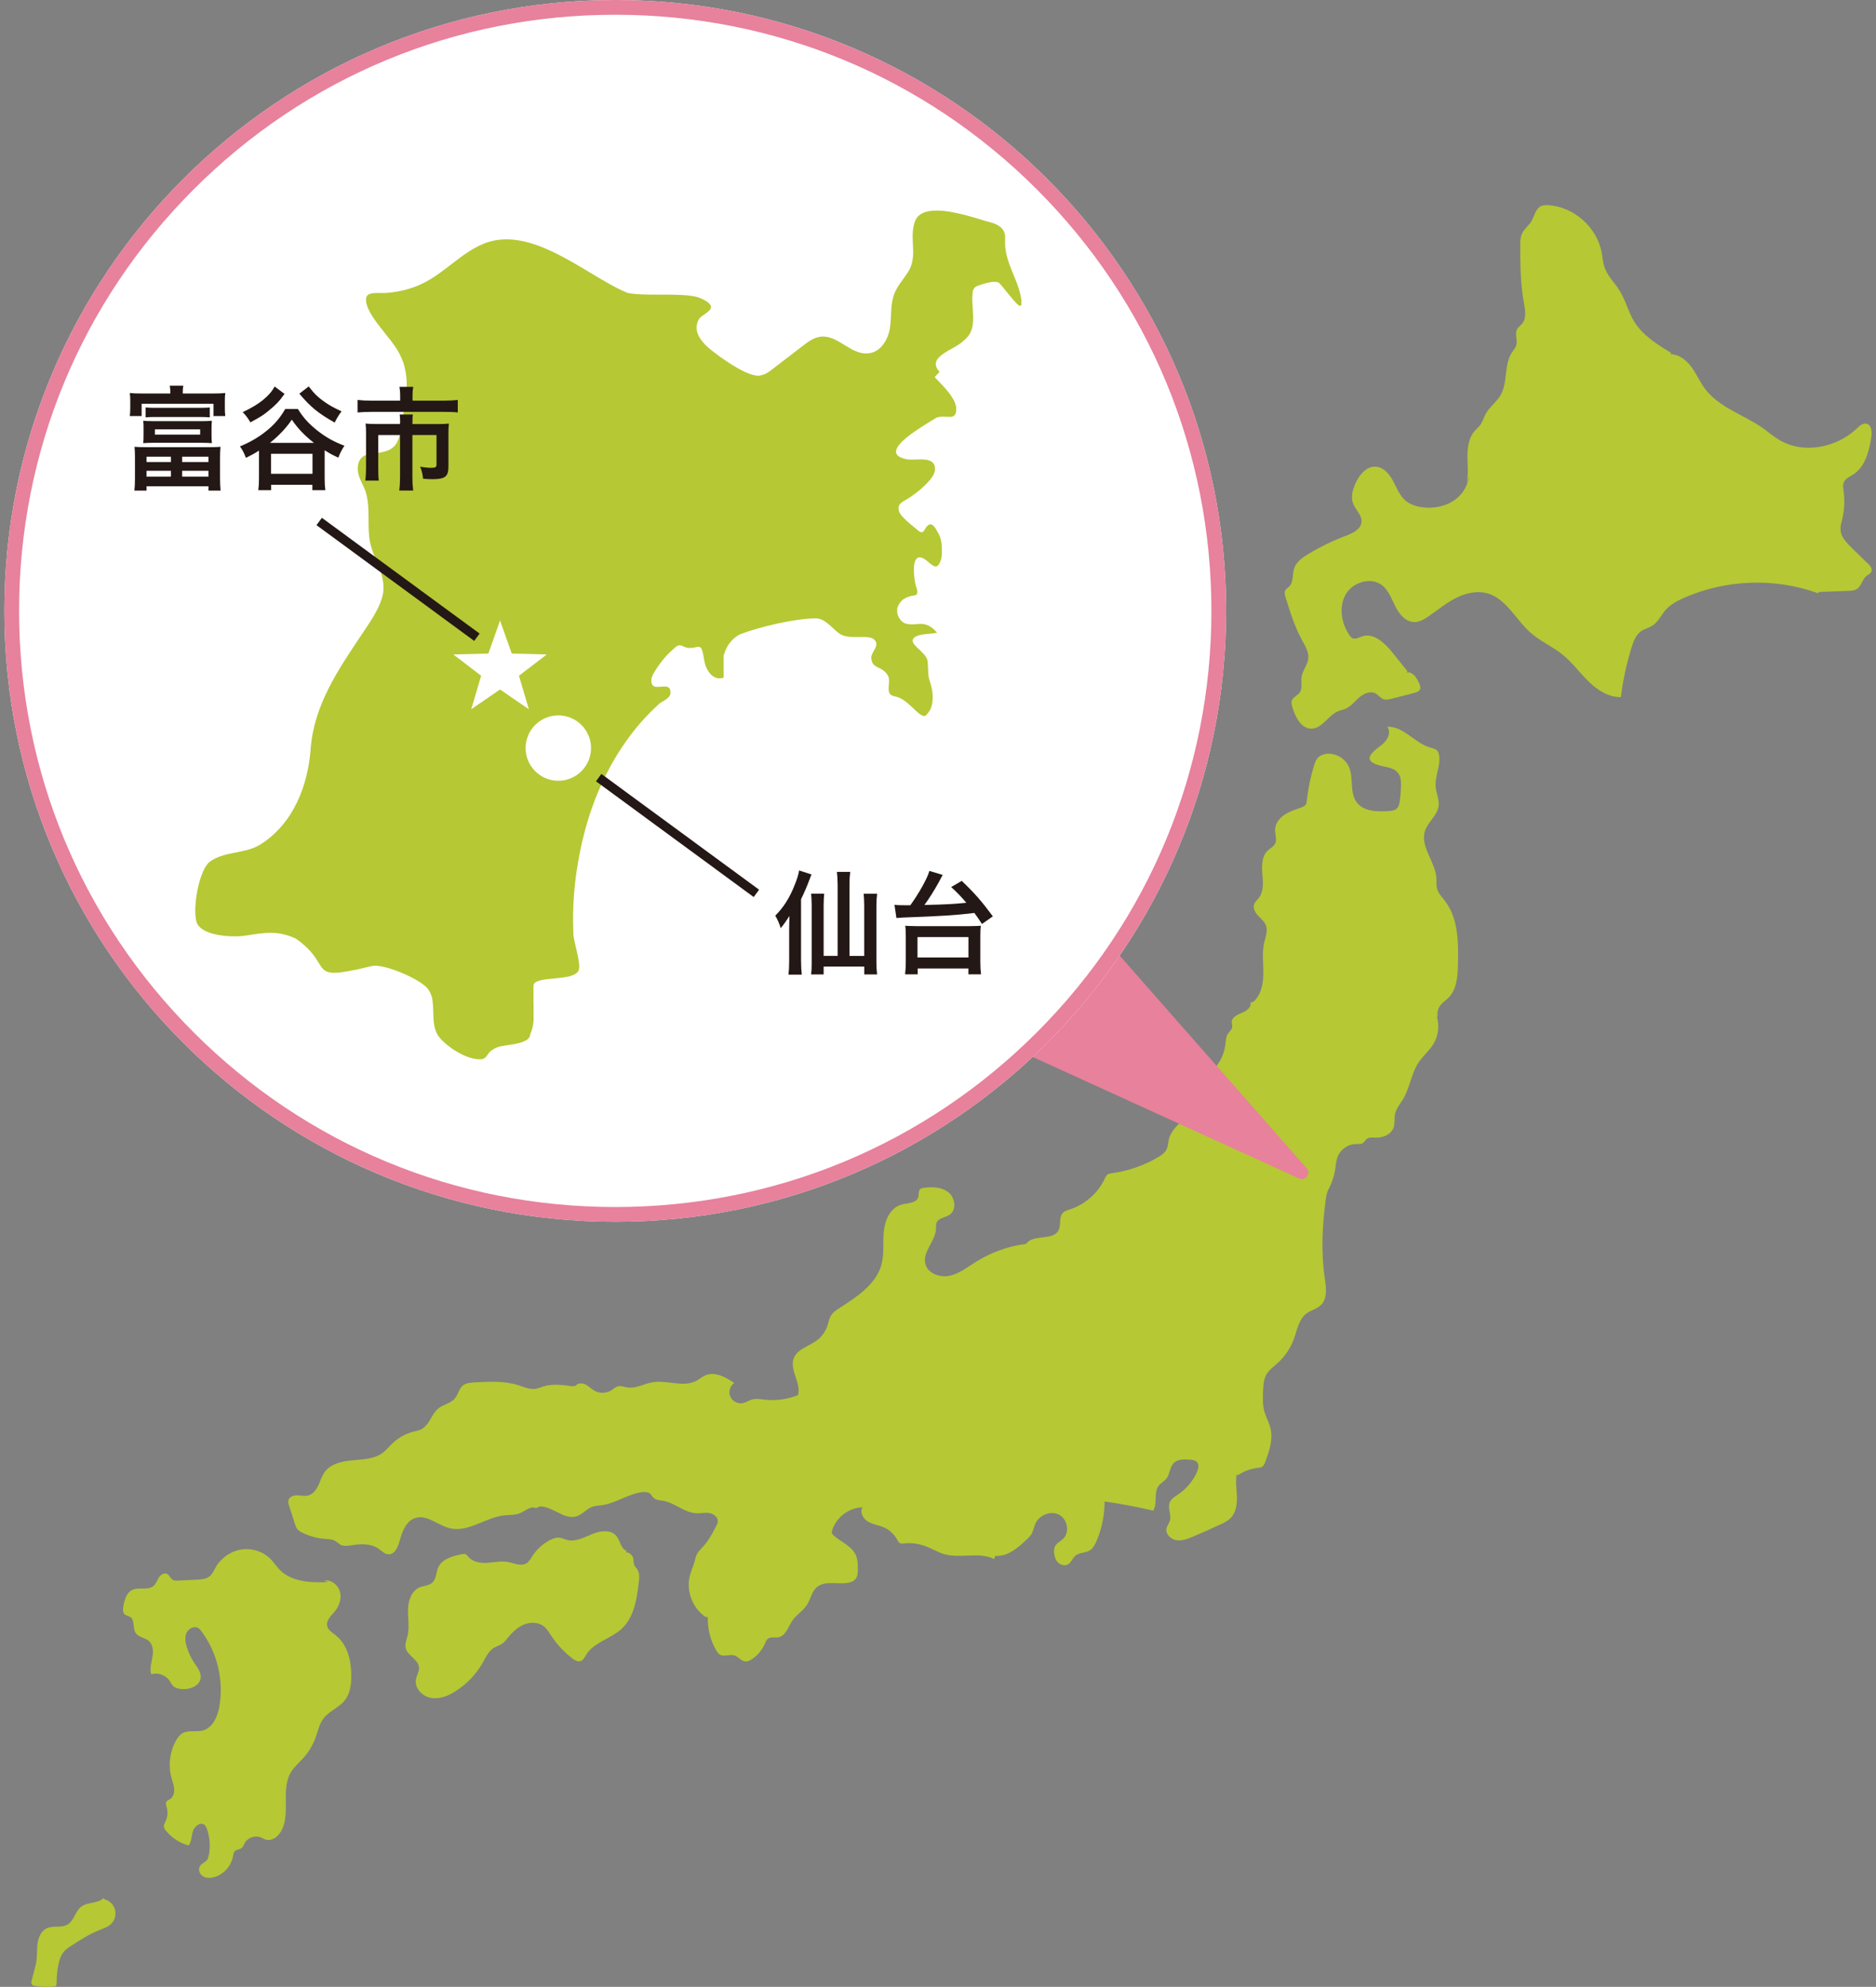 <?xml version="1.0" encoding="UTF-8"?>
<svg xmlns="http://www.w3.org/2000/svg" viewBox="0 0 406 430">
  <rect x="0" y="0" width="406" height="430" fill="#808080" stroke="none"/>
  <defs>
    <style>
      .cls-1 {
        fill: none;
      }

      .cls-1, .cls-2, .cls-3, .cls-4, .cls-5 {
        stroke-width: 0px;
      }

      .cls-2 {
        fill: #231815;
      }

      .cls-3 {
        fill: #b6c834;
      }

      .cls-4 {
        fill: #fff;
      }

      .cls-5 {
        fill: #e7819c;
      }
    </style>
  </defs>
  <g id="_レイヤー_2" data-name="レイヤー 2">
    <g>
      <g>
        <g>
          <path class="cls-3" d="m137.25,338.67c-.18-.43-.09-.92-.19-1.37-.16-.74-.86-1.33-1.62-1.36l.18-.3c-1.26-.42-1.37-2.17-2.21-3.2-1.2-1.48-3.54-1.16-5.29-.42-1.76.73-3.62,1.76-5.45,1.25-.49-.14-.95-.38-1.44-.46-.8-.13-1.62.18-2.33.56-1.48.8-2.75,1.97-3.67,3.39-.38.59-.73,1.24-1.34,1.6-1.16.68-2.59-.05-3.92-.3-1.47-.28-2.97.07-4.45.17-1.49.1-3.14-.13-4.12-1.25-.2-.23-.38-.51-.67-.62-.27-.1-.57-.05-.85.01-1.97.41-4.22,1.03-5.04,2.86-.49,1.1-.41,2.5-1.3,3.31-.73.65-1.83.63-2.74,1.01-1.75.74-2.44,2.87-2.5,4.76-.05,1.89.34,3.82-.09,5.67-.21.89-.61,1.79-.41,2.69.39,1.68,2.7,2.45,2.87,4.16.09.92-.5,1.76-.66,2.67-.32,1.87,1.39,3.65,3.26,3.97,1.87.32,3.77-.45,5.37-1.48,2.4-1.53,4.42-3.65,5.82-6.12.68-1.2,1.28-2.55,2.46-3.26.6-.36,1.32-.53,1.87-.95.37-.28.65-.64.94-1,.97-1.21,2.09-2.37,3.51-3,1.42-.63,3.19-.65,4.42.3.68.53,1.13,1.3,1.61,2.02,1.24,1.87,2.78,3.54,4.55,4.91.55.43,1.25.85,1.9.59.53-.21.8-.79,1.09-1.28,1.67-2.78,5.39-3.51,7.77-5.73,2.67-2.49,3.25-6.44,3.67-10.06.11-.95.2-1.98-.33-2.77-.22-.33-.54-.6-.69-.97"/>
          <path class="cls-3" d="m311,192.33c-.19-.73-.09-1.5-.13-2.25-.21-3.58-3.6-6.86-2.47-10.27.65-1.95,2.68-3.32,2.94-5.36.18-1.38-.5-2.72-.63-4.1-.22-2.32,1.11-4.6.73-6.9-.06-.33-.15-.67-.36-.93-.38-.47-1.03-.58-1.6-.75-3.31-.96-5.71-4.58-9.16-4.47v.16c.71,1.04.06,2.5-.87,3.37-.93.87-2.11,1.48-2.79,2.55-.16.24-.28.52-.25.81.04.39.37.69.71.9,1.73,1.05,4.32.63,5.5,2.28.55.77.6,1.78.58,2.72-.02,1.05-.1,2.11-.24,3.15-.09.68-.24,1.42-.79,1.85-.43.34-1.01.39-1.56.43-2.52.19-5.49.14-7-1.89-1.6-2.15-.6-5.32-1.72-7.75-.81-1.75-2.77-2.9-4.69-2.74-.69.06-1.4.28-1.89.76-.51.49-.75,1.18-.95,1.85-.75,2.43-1.26,4.94-1.54,7.47-.04.36-.08.73-.3,1.01-.2.24-.5.37-.8.48-1.25.47-2.55.85-3.67,1.58-1.12.72-2.06,1.89-2.1,3.22-.04,1.06.48,2.22-.03,3.15-.33.6-1.01.91-1.52,1.38-1.34,1.22-1.36,3.3-1.2,5.11.16,1.81.32,3.82-.81,5.24-.33.42-.77.77-.96,1.27-.33.87.2,1.82.83,2.5.63.68,1.4,1.28,1.72,2.15.43,1.18-.11,2.46-.39,3.69-.5,2.19-.16,4.47-.18,6.71-.02,2.25-.5,4.69-2.21,6.15l-.58.08c.3,1.02-.84,1.85-1.83,2.25-.99.39-2.2.95-2.22,2.02,0,.37.15.75.1,1.12-.09.55-.61.91-.92,1.38-.47.69-.47,1.58-.57,2.41-.26,2.09-1.25,4.09-2.78,5.55-.89.85-1.95,1.53-2.64,2.55-1.13,1.67-1.04,3.89-1.93,5.7-1.22,2.46-4.16,3.9-4.84,6.55-.2.78-.18,1.62-.55,2.33-.38.75-1.12,1.24-1.85,1.67-3.04,1.78-6.43,2.96-9.91,3.43-.34.05-.68.09-.96.28-.33.22-.49.61-.66.96-1.46,3.1-4.25,5.55-7.51,6.6-.54.18-1.12.33-1.52.74-.93.95-.34,2.61-.95,3.78-1.18,2.33-5.36.79-6.96,2.86l-.09.09c-3.84.49-7.56,1.83-10.83,3.89-1.82,1.14-3.57,2.54-5.68,3-2.1.45-4.71-.46-5.25-2.54-.68-2.63,2.19-4.94,2.3-7.65.02-.44-.04-.9.13-1.31.42-1.03,1.86-1.07,2.79-1.68,1.56-1.03,1.26-3.64-.18-4.83-1.44-1.19-3.5-1.28-5.35-1.02-.3.04-.62.1-.83.31-.43.41-.24,1.12-.4,1.7-.39,1.36-2.31,1.26-3.67,1.64-2.34.65-3.53,3.28-3.78,5.7-.25,2.41.12,4.89-.51,7.23-1.16,4.34-5.35,7.03-9.13,9.46-.64.41-1.3.85-1.72,1.48-.48.72-.61,1.62-.89,2.43-.43,1.22-1.23,2.32-2.27,3.09-1.72,1.27-4.2,1.85-4.97,3.84-.99,2.55,1.68,5.4.9,7.99-2.29.92-4.82,1.26-7.27.97-.85-.1-1.71-.26-2.53-.06-.77.19-1.45.7-2.24.83-1.07.18-2.22-.47-2.62-1.48-.41-1.01-.02-2.27.87-2.88-1.87-1.31-4.23-2.57-6.31-1.63-.65.29-1.2.78-1.82,1.12-2.86,1.56-6.43-.21-9.63.36-1.83.32-3.59,1.42-5.43,1.1-.66-.11-1.34-.41-1.99-.24-.51.14-.9.53-1.34.82-1.09.72-2.58.78-3.73.14-.68-.38-1.22-.98-1.91-1.34-.69-.35-1.67-.38-2.13.25l-.65.13c-2.15-.3-4.4-.6-6.47.06-.53.17-1.06.41-1.62.49-1.21.18-2.4-.37-3.57-.75-3.09-1.01-6.43-.83-9.68-.64-.85.05-1.77.12-2.43.65-.88.71-1.04,1.99-1.78,2.85-.9,1.05-2.46,1.26-3.54,2.12-.91.73-1.4,1.84-2.01,2.82-.62.99-1.54,1.94-2.7,1.98h.39c-2.12.33-4.14,1.32-5.68,2.82-.68.65-1.27,1.4-2.02,1.97-1.81,1.36-4.23,1.44-6.48,1.64s-4.73.69-6.07,2.5c-.65.87-.95,1.95-1.41,2.93-.46.99-1.19,1.95-2.25,2.2-.76.18-1.56-.04-2.34-.05-.79-.01-1.7.32-1.88,1.08-.1.39.02.8.15,1.18.41,1.31.83,2.62,1.25,3.92.14.42.28.86.57,1.2.24.27.56.46.89.63,1.5.78,3.16,1.26,4.85,1.4.89.08,1.84.08,2.59.57.34.22.61.51.96.71.67.36,1.49.25,2.25.14,2.02-.3,4.26-.47,5.94.69.71.49,1.35,1.23,2.21,1.26,1.31.04,2.01-1.49,2.35-2.74.57-2.07,1.39-4.46,3.43-5.12,2.53-.83,4.9,1.58,7.49,2.21,3.95.96,7.67-2.31,11.71-2.78,1.2-.14,2.47-.03,3.57-.52,1.11-.5,2.24-1.59,3.33-1.06l.89-.37c2.8-.02,5.25,2.99,7.92,2.15,1.26-.4,2.15-1.6,3.39-2.05.67-.25,1.4-.26,2.11-.36,3-.43,5.6-2.39,8.6-2.81.65-.09,1.37-.08,1.86.35.28.25.44.61.71.86.54.52,1.37.53,2.11.66,2.5.44,4.54,2.54,7.07,2.68.95.06,1.9-.18,2.84-.04.94.14,1.92.83,1.89,1.78-.02.39-.2.77-.39,1.12-.78,1.48-1.57,2.98-2.68,4.22-.55.61-1.18,1.18-1.52,1.92-.2.44-.3.92-.42,1.38-.29,1.06-.77,2.05-1.04,3.11-.85,3.27.54,7,3.32,8.91l.56.08c-.08,2.51.57,5.04,1.83,7.21.2.34.43.69.77.9.91.55,2.13-.14,3.14.17.9.28,1.5,1.29,2.44,1.33.43.02.85-.18,1.22-.41,1.3-.81,2.34-2.02,2.94-3.43.16-.38.31-.8.63-1.06.62-.49,1.53-.19,2.31-.34,1.62-.31,2.12-2.31,3.06-3.67.87-1.25,2.3-2.05,3.12-3.34.79-1.22,1-2.81,2.07-3.78,1.79-1.62,4.64-.54,6.99-1.04.52-.11,1.04-.32,1.39-.71.54-.61.57-1.51.56-2.33-.01-.95-.02-1.94-.39-2.82-.84-2.03-3.2-2.9-4.85-4.36-.15-.14-.3-.28-.36-.48-.07-.22-.01-.45.06-.67.88-2.78,3.64-4.86,6.56-4.93-.67,1.03.1,2.47,1.17,3.09,1.06.63,2.34.77,3.47,1.26,1.18.52,2.19,1.45,2.81,2.59.18.32.34.68.68.83.24.1.52.07.78.04,1.58-.16,3.2.04,4.69.59,1.41.52,2.7,1.35,4.14,1.75,3.49.98,7.49-.58,10.73,1.04l.28-.69c2.68.21,4.97-1.8,6.91-3.67.3-.3.61-.59.84-.95.46-.71.57-1.6.92-2.38.84-1.87,3.34-2.84,5.14-1.88s2.32,3.78.85,5.2c-.58.56-1.4.91-1.76,1.64-.2.41-.23.89-.2,1.34.06.79.3,1.59.86,2.15.56.55,1.48.79,2.16.39.72-.41.97-1.34,1.6-1.87.84-.71,2.12-.56,3.06-1.12.75-.44,1.17-1.26,1.51-2.06,1.15-2.69,1.75-5.62,1.74-8.55,3.54.5,7.06,1.16,10.53,1.98.97-1.58.05-3.87,1.16-5.36.48-.65,1.27-1.01,1.75-1.66.7-.94.65-2.31,1.43-3.18.88-.99,2.4-.93,3.71-.81.51.05,1.06.12,1.41.49.53.56.31,1.46,0,2.17-.87,1.93-2.28,3.62-4.03,4.81-.72.49-1.55.95-1.87,1.76-.49,1.23.41,2.65.05,3.92-.17.61-.62,1.12-.74,1.74-.23,1.21.93,2.33,2.15,2.52s2.44-.29,3.57-.77c2.02-.85,4.02-1.74,6-2.67.77-.36,1.56-.74,2.16-1.35,1.14-1.16,1.41-2.92,1.36-4.55-.05-1.63-.34-3.27-.06-4.88l.27.16c1.26-.87,2.73-1.41,4.24-1.58.35-.04.71-.06,1-.25.38-.24.55-.69.71-1.11.85-2.33,1.7-4.83,1.11-7.23-.3-1.22-.96-2.34-1.31-3.55-.43-1.51-.36-3.1-.29-4.67.06-1.14.12-2.34.67-3.34.58-1.06,1.62-1.78,2.51-2.59,1.56-1.42,2.77-3.22,3.49-5.2.7-1.95,1.05-4.23,2.7-5.48.97-.73,2.25-.98,3.13-1.82,1.48-1.43,1.14-3.83.84-5.87-.81-5.48-.55-11.08.16-16.58.11-.87.24-1.77.61-2.55.03-.05.05-.1.08-.14l.24-.4c-.06.08-.1.16-.15.24.64-1.27,1.09-2.64,1.31-4.04.15-.96.21-1.95.57-2.85.63-1.54,2.22-2.63,3.88-2.67.57-.01,1.2.07,1.64-.28.27-.22.42-.56.69-.79.49-.42,1.22-.33,1.87-.31,1.64.06,3.5-.67,4.02-2.23.3-.91.09-1.91.28-2.85.24-1.22,1.12-2.19,1.75-3.26,1.5-2.49,1.77-5.6,3.4-8,.94-1.39,2.28-2.47,3.15-3.9,1.07-1.74,1.36-3.94.77-5.9l.15-.06c-.14-.85.08-1.76.61-2.45.49-.64,1.19-1.07,1.75-1.64,1.81-1.81,1.99-4.64,2.04-7.2.11-4.77.1-9.95-2.8-13.74-.66-.86-1.46-1.66-1.73-2.71"/>
          <path class="cls-3" d="m404.16,121.91c-1.16-1.13-2.32-2.27-3.47-3.4-1.1-1.08-2.28-2.3-2.37-3.84-.05-.77.18-1.52.36-2.26.49-2.03.59-4.15.3-6.21-.08-.56-.18-1.15,0-1.69.32-.92,1.35-1.34,2.16-1.87,2.54-1.68,3.36-4.97,3.84-7.98.18-1.15.08-2.73-1.07-2.97-.78-.16-1.48.48-2.05,1.04-4.41,4.19-11.59,5.61-16.8,2.48-1.23-.73-2.32-1.68-3.49-2.51-4.16-2.94-9.49-4.46-12.56-8.53-1.11-1.48-1.84-3.21-2.93-4.71-1.09-1.49-2.7-2.8-4.55-2.8l.16-.27c-3.03-1.83-6.17-3.78-8.02-6.8-1.28-2.09-1.84-4.55-3.12-6.63-1.08-1.75-2.68-3.23-3.33-5.19-.34-1.01-.4-2.09-.59-3.13-1.01-5.44-5.99-9.87-11.5-10.23-.56-.04-1.15-.03-1.66.22-1.18.59-1.38,2.16-2.07,3.29-.57.93-1.51,1.6-1.98,2.57-.41.85-.42,1.84-.41,2.78.01,4.08.03,8.19.77,12.2.29,1.57.63,3.38-.39,4.61-.34.4-.81.7-1.06,1.16-.57,1.04.15,2.37-.19,3.5-.17.56-.58,1.01-.91,1.49-1.81,2.72-.85,6.57-2.53,9.38-.85,1.42-2.3,2.42-3.11,3.87-.47.84-.71,1.8-1.29,2.56-.33.43-.75.77-1.12,1.18-1.3,1.47-1.6,3.56-1.6,5.52,0,1.96.26,3.95-.18,5.87l.51-1.5c-.19,1.39-.78,2.73-1.68,3.8-1.98,2.37-5.34,3.29-8.4,2.88-1.36-.18-2.74-.63-3.76-1.54-1.24-1.11-1.82-2.75-2.61-4.21-.79-1.46-2.02-2.91-3.68-3.03-2.08-.16-3.67,1.82-4.49,3.74-.57,1.31-.97,2.82-.48,4.16.51,1.42,1.97,2.56,1.84,4.06-.14,1.62-1.95,2.44-3.47,3.02-2.79,1.06-5.48,2.37-8.04,3.91-1.3.78-2.64,1.73-3.09,3.18-.39,1.26-.08,2.81-.97,3.77-.32.35-.79.59-.97,1.04-.18.42-.04.9.09,1.33.99,3.18,1.98,6.39,3.57,9.31.69,1.26,1.51,2.58,1.36,4-.16,1.44-1.28,2.63-1.47,4.07-.14,1.11.27,2.38-.39,3.29-.48.66-1.43.96-1.7,1.73-.15.45-.02.95.11,1.4.64,2.15,1.9,4.71,4.15,4.68,2.35-.03,3.61-2.89,5.78-3.78.51-.21,1.05-.3,1.55-.51,1.19-.5,2.01-1.6,2.98-2.44.97-.85,2.38-1.5,3.53-.9.66.35,1.1,1.06,1.81,1.28.53.17,1.1.03,1.64-.11,1.63-.42,3.25-.83,4.88-1.25.57-.14,1.24-.38,1.37-.96.07-.32-.04-.64-.16-.94-.5-1.3-1.49-2.88-2.84-2.52l.24-.28c-1.06-1.33-2.13-2.66-3.19-3.98-1.69-2.11-4.12-4.45-6.67-3.57-.67.23-1.37.68-2.01.39-.32-.14-.54-.43-.73-.71-1.72-2.55-2.31-6.05-.8-8.73,1.51-2.68,5.45-3.92,7.88-2.03,1.45,1.12,2.07,2.97,2.9,4.61.82,1.64,2.17,3.3,4.01,3.36,1.19.04,2.29-.63,3.27-1.31,1.9-1.32,3.71-2.81,5.78-3.87,2.07-1.06,4.48-1.66,6.72-1.07,4.18,1.1,6.24,5.71,9.49,8.57,2.1,1.85,4.75,2.98,6.92,4.74,2.08,1.68,3.67,3.89,5.58,5.77,1.91,1.87,4.35,3.47,7.02,3.41.46-3.66,1.24-7.28,2.34-10.8.4-1.28.9-2.64,1.99-3.42.78-.56,1.77-.76,2.56-1.28,1.22-.81,1.83-2.25,2.8-3.35,1.06-1.22,2.54-1.99,4.01-2.64,9.05-4,19.64-4.36,28.94-1l.27-.26,6.34-.24c.61-.02,1.26-.06,1.79-.38,1.04-.64,1.2-2.15,2.17-2.9.33-.25.75-.42.96-.78.36-.65-.22-1.41-.75-1.93"/>
          <path class="cls-3" d="m72.74,353.97c-.76-.59-1.73-1.13-1.93-2.07-.27-1.23.9-2.24,1.69-3.21.95-1.18,1.48-2.79,1.06-4.25s-1.92-2.62-3.41-2.37l.87.32c-3.75.19-7.95-.01-10.55-2.71-.67-.7-1.2-1.53-1.87-2.23-1.63-1.68-4.12-2.47-6.43-2.09-2.31.38-4.4,1.88-5.54,3.92-.36.64-.65,1.34-1.2,1.82-.76.65-1.84.73-2.84.78-1.36.07-2.71.13-4.06.2-.39.02-.81.03-1.14-.16-.52-.31-.71-1.04-1.26-1.3-.65-.3-1.4.22-1.77.83-.38.61-.6,1.34-1.14,1.8-1.2,1.02-3.12.17-4.55.82-1.32.6-1.75,2.23-1.98,3.66-.09.56-.14,1.22.26,1.62.33.33.85.35,1.24.61,1.05.7.48,2.44,1.19,3.49.63.93,2.01.97,2.85,1.71.94.82.97,2.27.75,3.5-.22,1.23-.61,2.5-.26,3.7,1.46-.45,3.17.16,4.01,1.44.25.38.43.82.77,1.13.38.35.9.49,1.4.58,1.92.32,4.41-.53,4.54-2.47.08-1.16-.73-2.17-1.38-3.14-.72-1.08-1.28-2.27-1.65-3.51-.29-.98-.46-2.07-.04-3,.42-.93,1.63-1.56,2.51-1.05.31.18.54.47.76.77,3.39,4.57,4.81,10.56,3.84,16.17-.38,2.21-1.42,4.65-3.58,5.24-1.43.39-3.08-.16-4.38.58-.64.36-1.08.99-1.44,1.62-1.35,2.43-1.7,5.39-.97,8.06.22.81.54,1.6.59,2.44.05.84-.24,1.76-.95,2.19-.26.16-.58.25-.74.51-.22.35-.05.8.06,1.2.3,1.01.21,2.13-.25,3.07-.17.34-.38.68-.37,1.06.01.36.23.67.45.95,1.25,1.55,3,2.69,4.93,3.21.66-.89.59-2.11.95-3.17.35-1.05,1.67-2,2.5-1.27.25.22.39.55.5.87.66,1.88.79,3.95.36,5.9l-.1.18c.02.9-1.24,1.18-1.75,1.91-.5.73-.1,1.8.65,2.26.75.45,1.71.4,2.55.14,1.99-.63,3.56-2.41,3.93-4.45.08-.41.12-.86.42-1.15.39-.38,1.05-.34,1.47-.68.31-.25.43-.66.62-1.01.63-1.2,2.23-1.79,3.5-1.29.39.16.75.4,1.16.51,1.03.28,2.11-.36,2.78-1.18,2.9-3.58.23-9.34,2.53-13.32.72-1.24,1.85-2.18,2.81-3.25,1.12-1.26,2.01-2.74,2.58-4.34.52-1.42.82-2.96,1.73-4.17,1.22-1.6,3.33-2.32,4.59-3.9,1.19-1.49,1.44-3.51,1.42-5.42-.02-3.17-.81-6.63-3.31-8.58"/>
          <path class="cls-3" d="m22.41,411l.09-.36c-1.08,1.42-3.43.92-4.87,1.97-1.35.98-1.58,3.08-3.02,3.92-1.32.77-3.07.15-4.45.78-1.15.52-1.77,1.79-1.99,3.04-.22,1.24-.11,2.52-.25,3.76-.18,1.56-.74,3.06-1.08,4.59-.06.25-.1.52.03.74.16.26.49.34.8.38,1.3.19,2.63.22,3.95.12.17-.02.36-.04.48-.16.14-.14.15-.37.15-.57,0-1.28.12-2.55.35-3.8.21-1.09.53-2.21,1.25-3.05.47-.55,1.1-.96,1.72-1.35,1.93-1.24,3.88-2.49,6.02-3.33.81-.32,1.66-.59,2.31-1.16.9-.77,1.3-2.08.99-3.23-.31-1.15-1.32-2.08-2.48-2.29"/>
        </g>
        <polygon class="cls-5" points="281.72 253.76 217.62 180.84 192.85 213.22 281.72 253.76"/>
        <path class="cls-5" d="m281.72,255.17c-.2,0-.4-.04-.59-.13l-88.87-40.53c-.39-.18-.68-.53-.79-.94-.1-.42-.01-.86.25-1.2l24.77-32.38c.26-.34.65-.54,1.08-.55.42-.02.83.16,1.11.48l64.1,72.92c.44.5.47,1.24.07,1.78-.27.37-.7.57-1.14.57Zm-86.67-42.5l81.24,37.05-58.6-66.66-22.64,29.61Z"/>
      </g>
      <g>
        <g>
          <path class="cls-4" d="m133.15,264.42c73.02,0,132.21-59.19,132.21-132.21S206.16,0,133.15,0,.94,59.19.94,132.21s59.19,132.21,132.21,132.21"/>
          <path class="cls-5" d="m133.15,3.19c34.46,0,66.86,13.42,91.23,37.79s37.79,56.77,37.79,91.23-13.42,66.86-37.79,91.23c-24.37,24.37-56.77,37.79-91.23,37.79s-66.86-13.42-91.23-37.79c-24.37-24.37-37.79-56.77-37.79-91.23s13.42-66.86,37.79-91.23C66.28,16.61,98.68,3.19,133.15,3.19m0-3.19C60.13,0,.94,59.19.94,132.21s59.19,132.21,132.21,132.21,132.21-59.19,132.21-132.21S206.17,0,133.15,0h0Z"/>
        </g>
        <g>
          <path class="cls-2" d="m173.37,208.13c0,1.04.05,1.85.15,2.81h-2.88c.1-.96.15-1.62.15-2.84v-7.1c0-.81.02-1.44.07-2.76-1.02,1.55-1.32,1.95-1.91,2.64-.32-1.09-.62-1.75-1.17-2.71,1.76-1.75,3.08-3.8,4.17-6.56.55-1.32.87-2.41.99-3.22l2.68.86q-.25.63-.5,1.29c-.52,1.39-1.07,2.66-1.76,4.08v13.51Zm7.9-16.85c0-1.01-.05-1.67-.15-2.58h2.88c-.12.96-.15,1.55-.15,2.58v15.61h3.18v-10.9c0-.94-.05-1.72-.12-2.56h2.91c-.1.86-.15,1.7-.15,2.56v12.37c0,.96.05,1.7.15,2.53h-2.78v-1.7h-8.79v1.7h-2.71c.1-.84.12-1.34.12-2.46v-12.47c0-.99-.05-1.75-.12-2.54h2.83c-.07.66-.12,1.5-.12,2.51v10.95h3.03v-15.61Z"/>
          <path class="cls-2" d="m193.59,195.82c.52.08,1.32.1,2.63.1h.79c1.89-2.61,3.73-5.91,4.12-7.43l2.88.86q-.15.25-.89,1.67c-.87,1.57-2.01,3.42-3.06,4.84,5.17-.13,6.21-.2,9.07-.48-1.24-1.44-1.84-2.08-3.28-3.4l2.29-1.34c2.83,2.71,4.32,4.43,6.73,7.68l-2.36,1.65c-.72-1.12-.92-1.39-1.64-2.38-3.97.48-7.01.68-15.5.99-.52.03-.79.05-1.37.1l-.42-2.86Zm2.29,15.05c.1-.91.15-1.7.15-2.76v-5.52c0-.89-.02-1.57-.12-2.23q.5.05,2.48.08h11.38q1.99-.03,2.51-.08c-.1.66-.12,1.24-.12,2.23v5.52c0,1.12.05,1.95.15,2.76h-2.73v-1.27h-10.98v1.27h-2.71Zm2.68-3.65h11.03v-4.41h-11.03v4.41Z"/>
        </g>
        <g>
          <path class="cls-3" d="m203.34,80.48c-.06-.06-.11-.12-.16-.18-.11-.12-.19-.24-.27-.36-.22-.33-.34-.64-.38-.93-.01-.1-.01-.2,0-.3v-.02c0-.15.04-.3.09-.44,0,0,0-.01,0-.02.06-.15.13-.3.22-.43,0,0,0-.01,0-.02.03-.04.06-.08.09-.12t0,0c.07-.1.16-.19.24-.28,0,0,0,0,0,0,.25-.26.54-.5.87-.74h0c.06-.05.12-.09.18-.13.4-.27.82-.52,1.24-.76,0,0,.02,0,.03-.01.06-.04.12-.07.19-.11.03-.02.06-.04.09-.05.02-.01.04-.03.06-.04.01,0,.02-.02.04-.02,0,0,.02,0,.03-.01.03-.02.06-.04.09-.05,0,0,.02-.01.03-.02.02-.01.04-.02.06-.04,0,0,.01,0,.02-.01.02,0,.05-.02.07-.04,0,0,0,0,.01,0,.03-.02.06-.04.1-.06,0,0,0,0,.01,0,0,0,.02,0,.03-.01,0,0,.02-.01.02-.02.04-.02.08-.05.12-.07t0,0s0,0,0,0c0,0,.02,0,.03-.01.05-.03.1-.06.14-.09.08-.05.17-.1.25-.15l.03-.02c.08-.05.16-.1.24-.15.01,0,.03-.01.04-.02.08-.05.15-.1.23-.15.01,0,.03-.02.04-.03.07-.06.15-.11.23-.16,0,0,.02-.01.03-.02.08-.06.16-.11.24-.17,0,0,0,0,.01,0,.08-.06.16-.12.23-.18,0,0,.01-.01.02-.02.07-.06.15-.12.22-.18,0,0,.02-.02.03-.03.07-.06.14-.12.21-.18,0,0,.02-.02.03-.03.07-.07.15-.14.22-.21,0,0,.02-.02.03-.03.07-.07.14-.14.21-.21,0,0,.02-.02.03-.03.06-.07.13-.15.19-.22,0,0,.02-.02.03-.03.06-.07.12-.15.19-.23,0-.01.02-.03.03-.04.05-.07.1-.13.14-.2,0,0,0-.01,0-.02.05-.06.08-.13.12-.2,0-.01.01-.03.02-.04.04-.07.08-.14.12-.21,0-.01.01-.03.02-.05.04-.07.07-.15.1-.23,0,0,0,0,0-.01.03-.06.06-.13.08-.2,0-.02.01-.04.02-.06.03-.07.05-.15.07-.22.68-2.44-.15-5.23.16-7.89,0-.04.01-.08.02-.12,0-.01,0-.02,0-.04,0-.03.01-.06.02-.08,0-.01,0-.03.01-.05,0-.02.01-.05.02-.07,0-.01,0-.03.02-.05,0-.02.01-.04.02-.06,0,0,0,0,0,0,.02-.06.05-.11.08-.17,0,0,0-.02.01-.03.03-.06.06-.11.1-.16,0,0,0,0,0,0s0-.01.01-.02c.03-.04.06-.08.1-.12,0,0,0,0,0,0,.04-.04.08-.08.12-.12,0,0,0,0,.01-.01h.01c.05-.05.09-.09.14-.12,0,0,.01,0,.02,0,.05-.03.09-.06.14-.09,0,0,.01,0,.02,0,0,0,0,0,.01,0,.03-.01.06-.03.08-.04.01,0,.03,0,.04-.02.04-.02.08-.04.12-.05,1.09-.4,2.53-.85,3.6-.85.32,0,.61.04.85.13.53.2,3.9,4.99,4.61,5.03.02,0,.05,0,.06,0h.02s.03,0,.05,0c0,0,.01,0,.02,0,0,0,.02,0,.03-.01,0,0,.01,0,.02,0,0,0,.01,0,.02,0,0,0,0,0,.01,0h0l.03-.03s0,0,.01,0c0,0,0,0,0-.01,0,0,0,0,.01-.01,0,0,.02-.02.03-.03s.01-.02.02-.03c0,0,0-.02.01-.03,0,0,0-.02.01-.03,0,0,0,0,0,0,0,0,0,0,0,0,0,0,0-.01,0-.02,0,0,0-.01,0-.02,0,0,0-.02.01-.03,0,0,0-.01,0-.02,0-.01,0-.03.01-.04,0,0,0,0,0-.01h0s0-.03,0-.04c0-.02,0-.04,0-.06,0,0,0-.02,0-.03,0-.03,0-.06.01-.1v-.03s0-.06,0-.08v-.04h0v-.18s0-.03,0-.05v-.04s0-.04,0-.06h0s0-.02,0-.03c0-.01,0-.03,0-.04,0-.03,0-.05,0-.08,0-.01,0-.03,0-.05,0-.04-.01-.08-.02-.12-.06-.38-.14-.78-.22-1.11-.61-2.52-1.75-4.65-2.53-6.97-.3-.89-.54-1.81-.67-2.78,0-.08-.02-.16-.03-.24,0-.06-.01-.11-.02-.17,0-.08-.01-.17-.02-.25,0-.06,0-.11-.01-.16,0-.09,0-.19-.01-.28,0-.05,0-.09,0-.14,0-.14,0-.28,0-.43v-.53c0-.05,0-.11,0-.16v-.16s0-.03,0-.05c0-.04,0-.07,0-.11,0-.02,0-.04,0-.05,0-.05,0-.11-.01-.16h0c0-.06,0-.11-.02-.16-.04-.26-.1-.51-.2-.75-.48-1.12-1.76-1.72-3-2.04-2.15-.55-7.57-2.54-11.62-2.54-2.24,0-4.07.62-4.69,2.42-1.3,3.72.77,7.41-1.49,10.93-.97,1.51-2.23,2.88-2.9,4.53-.96,2.34-.62,4.93-.98,7.41-.35,2.47-1.86,5.22-4.49,5.59-.23.03-.45.05-.68.05-1.71,0-3.21-.92-4.69-1.83-1.49-.92-2.96-1.83-4.63-1.83-.57,0-1.16.11-1.78.36-.93.37-1.73.98-2.51,1.58-2.28,1.75-4.57,3.51-6.85,5.26-.71.55-1.47,1.11-2.79,1.29-2.47,0-6.55-2.81-8.74-4.39-.04-.03-.08-.06-.12-.1-.08-.06-.15-.11-.22-.16-.12-.08-.22-.16-.32-.24-.06-.05-.13-.09-.19-.14-.68-.51-1.42-1.11-2.05-1.77-.17-.18-.33-.35-.48-.53-.18-.23-.36-.46-.52-.7-.39-.59-.68-1.23-.77-1.89-.02-.14-.03-.28-.03-.43v-.03c0-.13,0-.27.02-.41,0,0,0-.01,0-.02,0-.07.02-.14.03-.22,0,0,0-.02,0-.03.03-.13.06-.27.11-.41,0-.01,0-.03,0-.04.03-.08.06-.16.09-.23h0c.07-.17.15-.33.25-.49.02-.03.05-.06.07-.1h0s0-.02.01-.03c.01-.02.03-.03.04-.05,0-.01.02-.02.03-.04.01-.02.03-.03.05-.05.01-.01.02-.02.03-.04.02-.02.04-.03.06-.05l.03-.03s.05-.04.07-.06c0,0,.01-.02.02-.02,0,0,0,0,0,0,.05-.05.11-.09.17-.14,0,0,.01,0,.02-.02.06-.04.12-.09.18-.13,0,0,.02-.01.03-.02.06-.04.12-.09.18-.13.01,0,.02-.01.03-.02.07-.05.13-.1.2-.14.06-.05.13-.09.19-.14,0,0,.02-.01.03-.02.06-.05.13-.09.19-.14h.02c.06-.06.12-.11.18-.16,0,0,0,0,0,0,.06-.05.12-.1.18-.15h0s.07-.07.11-.1c0,0,.02-.02.03-.03.02-.02.05-.05.07-.07,0,0,.02-.02.03-.03.02-.02.04-.04.06-.06,0,0,.02-.02.03-.04.02-.02.04-.04.06-.06,0,0,.01-.02.02-.03.03-.04.06-.08.08-.12,0,0,0-.02.01-.03.02-.03.04-.07.05-.1,0,0,0-.02.01-.03,0,0,0-.02,0-.03,0-.02.01-.04.02-.06,0,0,0-.02,0-.03,0-.02,0-.04.01-.06,0,0,0-.02,0-.03,0-.03,0-.06,0-.08,0-.03,0-.06,0-.1-.13-.93-2.31-1.88-3.03-2.06-1.84-.47-4.55-.5-7.28-.5h-.66c-.23,0-.45,0-.68,0-2.42,0-4.75-.03-6.39-.37-7.4-3.03-17.03-11.59-26.19-11.59-1.65,0-3.28.27-4.88.91-4.85,1.92-8.66,6.48-13.52,8.75-2.33,1.09-4.78,1.68-7.35,1.91-.34.03-.69.04-1.04.04-.2,0-.4,0-.6,0-.2,0-.4,0-.59,0-1.5,0-2.67.18-2.4,1.9,0,.02,0,.05,0,.07,0,.03.01.07.02.11,0,.02,0,.05.01.07,0,.04.02.09.03.13,0,.02,0,.04.02.06.01.07.03.13.05.2.93,3.18,5.02,7.01,6.75,10.02.06.1.12.2.17.3.02.03.04.06.05.1.04.07.07.14.11.21.02.04.04.07.06.11.03.06.06.13.09.19.02.04.04.07.06.12.03.06.06.13.09.19.02.04.03.07.05.11.03.08.07.15.1.23,0,.02.02.05.03.06.04.1.08.2.12.3,0,.02.02.05.03.08.03.07.06.14.09.22,0,.04.02.07.04.11.02.06.05.13.07.19.01.04.02.08.04.12.02.06.04.12.06.19,0,.03.02.07.03.11.02.07.04.14.06.21,0,.03.02.06.02.09.03.1.06.19.08.29,0,.01,0,.02,0,.04.02.08.04.17.06.25,0,.04.01.07.02.1.01.06.03.13.04.19,0,.04.02.07.02.11.01.06.03.12.04.19,0,.04.01.07.02.11.01.06.02.13.04.19,0,.03,0,.06.01.1.01.08.03.17.04.25.31,2.13.13,4.23-.21,6.41-.3,1.89-.71,3.84-1.02,5.92-.69,4.64-3.34,4.33-7.07,5.03-1.85.35-2.32,2.17-2.1,3.71.02.11.04.22.06.32v.02c.03.11.05.21.08.32.34,1.17.99,2.23,1.42,3.38.04.1.08.21.11.31.01.03.02.07.03.1l.07.22s.02.07.03.12c.02.07.04.15.06.22,0,.03.02.07.02.1.03.1.05.2.07.31,0,0,0,.01,0,.02.02.11.04.22.06.33,0,.03,0,.06.01.1.01.08.03.16.04.23,0,.04.01.08.02.12.37,2.5.07,5.14.34,7.68.02.22.05.43.08.64,0,.05.01.09.02.13,0,.07.02.14.03.21,0,.04.02.08.02.12.01.08.03.15.05.23,0,.03.01.07.02.11.02.11.05.22.08.33.02.08.04.17.06.25,0,.02.01.05.02.07.01.06.03.13.05.19,0,.02.01.04.02.06.02.08.05.16.07.24,0,.02.01.04.02.06.02.06.04.12.06.19,0,.02.01.04.02.06.02.08.05.16.08.24h0c.03.09.05.16.08.24l.02.07c.02.06.05.12.07.19,0,.01.01.03.02.05.03.07.06.15.09.23,0,.02.01.04.02.06l.07.18s.02.04.03.06c.03.07.06.15.09.23,0,0,0,.01,0,.02.03.07.06.14.09.21,0,.02.02.04.03.06.02.06.05.12.08.19,0,.01,0,.02.01.04.03.07.06.15.09.22,0,.03.02.05.03.07.02.06.05.12.07.18,0,.02.02.04.03.06.03.08.06.16.1.24.02.06.05.12.07.18,0,.02.02.05.03.07.03.06.06.13.08.19,0,0,0,.02.01.03.03.07.06.15.09.22,0,.02.01.04.02.06.02.06.05.12.07.17,0,.02.02.04.02.06.03.07.06.15.09.22,0,0,0,.02.01.03.03.06.05.12.07.19,0,.02.02.04.02.06.03.07.05.13.08.2,0,0,0,.02,0,.03.03.07.05.15.08.22,0,.02.01.04.02.06.02.06.04.12.06.18,0,.02,0,.04.02.06.02.07.05.15.07.22,0,.01,0,.03,0,.04.02.06.04.12.06.19,0,.02.01.04.02.06.02.07.04.14.06.21,0,0,0,0,0,.02.02.07.04.15.06.22,0,.02,0,.04.01.06.01.06.03.12.05.18,0,.02,0,.03,0,.05.02.08.03.15.05.23,0,.02,0,.03,0,.05,0,.06.02.12.03.19,0,.02,0,.04.01.06.01.07.02.15.04.23h0c.17,1.17.11,2.41-.35,3.75-.12.35-.25.69-.39,1.03-.93,2.21-2.34,4.23-3.69,6.25-5.38,8.04-10.55,15.59-11.26,25.12-.56,7.63-3.59,16-10.8,20.59-3.34,2.12-7.76,1.45-10.95,3.72-2.2,1.56-3.61,8.78-3.11,12.26,0,.07.02.14.03.21,0,.02,0,.05.01.06,0,.05.02.1.03.14,0,.02,0,.05.01.07.01.05.02.09.03.13,0,.02,0,.04.02.06.01.06.03.12.05.18.02.06.04.11.06.17,0,.01.01.03.02.05.02.04.03.07.05.11,0,.02.01.03.02.05.02.03.03.06.05.09,0,.01.01.03.02.04.02.05.05.08.07.12,1.3,1.85,4.96,2.46,7.9,2.46.99,0,1.89-.07,2.59-.18,1.95-.31,3.59-.58,5.2-.58,1.77,0,3.5.32,5.55,1.28,6.2,4.4,4.31,7.37,8.26,7.37,1.54,0,3.98-.46,8.14-1.46.2-.05.44-.07.71-.07,3.11,0,10,3.12,11.37,4.97.04.05.07.1.11.15.01.02.02.04.04.05.02.04.05.07.07.11,0,.02.02.04.04.06.02.03.04.06.06.1.01.02.03.04.04.06.02.03.04.06.05.09.01.02.03.05.04.07.02.03.03.06.05.09.01.02.02.05.04.07.01.03.03.06.04.09,0,.02.02.05.03.07.01.03.02.06.04.09,0,.02.02.05.03.07,0,.03.02.06.03.09,0,.02.02.05.03.07.01.03.02.06.03.09,0,.02.02.05.03.07,0,.03.02.06.03.1,0,.02.01.05.02.07,0,.03.02.07.03.1,0,.02.01.05.02.06,0,.04.02.08.03.12,0,.02,0,.04.01.06.01.06.02.11.04.17,0,0,0,.01,0,.02,0,.05.02.1.03.15,0,.02,0,.04.01.06,0,.04.01.07.02.12,0,.02,0,.05.01.07,0,.04,0,.07.01.11.35,2.38-.19,5.03,1.06,7.21,0,.02.02.04.03.06.02.04.05.07.07.11.01.02.03.04.04.06.02.04.05.07.07.11.02.02.03.04.05.06.03.04.06.07.08.11.01.02.02.04.04.06.04.06.09.11.13.16,1.65,1.98,5.53,4.56,8.47,4.64.06,0,.12,0,.17,0,.01,0,.03,0,.05,0,.04,0,.07,0,.1,0,.02,0,.04,0,.06,0,.03,0,.06,0,.09-.01.02,0,.04,0,.06,0,.03,0,.06,0,.08-.01h.06s.05-.03.07-.03c.02,0,.04,0,.06-.02.02,0,.04-.01.06-.02.01,0,.03-.01.05-.02.02,0,.04-.02.06-.03.02,0,.03,0,.05-.02.02,0,.04-.02.06-.03.01,0,.03-.01.04-.02.05-.03.09-.06.13-.09,0,0,.01,0,.02-.01.04-.03.08-.06.12-.1,0,0,.01,0,.02-.02.02-.02.05-.04.06-.06,0,0,.02-.02.03-.02.02-.03.05-.06.07-.08t0,0s.05-.06.07-.09c0,0,.01-.02.02-.03.02-.02.04-.05.06-.07,0,0,0-.01.02-.02.05-.07.11-.15.16-.23.06-.07.11-.15.17-.23,0,0,0,0,0,0,0,0,0,0,0,0,.03-.04.06-.07.08-.11,0,0,0,0,0,0,.03-.03.06-.06.08-.1,0,0,.01-.02.02-.03.03-.03.06-.07.1-.1h.01s.06-.07.09-.11c0,0,0,0,.01-.01s0,0,.01,0l.07-.06.03-.03s.07-.05.11-.07c.07-.06.15-.1.22-.15,0,0,.01,0,.02-.01.06-.05.12-.09.19-.12,0,0,.02-.01.03-.02.06-.04.12-.07.17-.11,0,0,.02-.01.03-.02.06-.03.11-.06.17-.09t0,0s0,0,.02,0c.04-.02.08-.05.12-.06,0,0,.01,0,.02,0,.04-.02.08-.05.12-.06,0,0,.02,0,.03-.01.04-.02.08-.04.12-.05t0,0s.08-.04.12-.05c0,0,.02,0,.03,0,.04-.02.08-.03.12-.05t0,0s.08-.02.12-.04c0,0,.02,0,.03,0,.04-.01.09-.02.13-.04,0,0,0,0,.02,0,.04,0,.08-.02.12-.03,0,0,.02,0,.03,0,.05-.01.09-.02.14-.03,0,0,.02,0,.03,0,.04,0,.08-.02.12-.03.01,0,.02,0,.03,0,.05,0,.1-.02.15-.03.01,0,.02,0,.04,0,.05,0,.09-.02.14-.03,0,0,.02,0,.03,0,.06,0,.12-.02.18-.03.13-.02.27-.05.43-.08.02,0,.04,0,.06,0,.07-.01.15-.03.23-.05.05,0,.1-.02.16-.03.02,0,.04,0,.06,0,.04,0,.08-.01.13-.02.02,0,.04,0,.06,0,.06,0,.11-.02.17-.03.06-.01.13-.02.2-.04.02,0,.04,0,.06,0,.05,0,.11-.02.16-.03.02,0,.05,0,.07-.01.06,0,.12-.02.18-.03.01,0,.03,0,.05,0,.07-.01.15-.03.23-.05h.06c.06-.02.12-.04.18-.05.03,0,.06-.01.08-.02.06-.01.12-.03.18-.04.02,0,.05,0,.06-.01.08-.02.16-.04.24-.06.02,0,.03,0,.05-.01.06-.02.13-.04.19-.06.02,0,.05-.01.07-.02.06-.02.12-.03.18-.05.02,0,.05-.02.07-.02.07-.03.15-.06.23-.08,0,0,.01,0,.02,0,.07-.02.13-.05.2-.08.02,0,.05-.02.07-.03.05-.02.11-.05.16-.07.02,0,.04-.02.06-.03.06-.03.13-.06.19-.1,0,0,0,0,0,0,0,0,0,0,.02,0,.05-.03.09-.05.13-.08.01,0,.03-.02.05-.03.03-.02.06-.04.1-.06.02,0,.03-.02.05-.04.03-.02.06-.04.08-.06.02-.01.03-.03.05-.04.02-.02.04-.04.06-.06.03-.03.06-.06.08-.08l.05-.05s.05-.06.08-.09c0-.02.02-.03.03-.05.02-.03.05-.06.06-.1,0-.01.02-.03.03-.04.03-.05.05-.1.07-.15.02-.04.03-.09.05-.13,0-.01,0-.03,0-.04,0-.03.01-.07.02-.1,0-.01,0-.03,0-.04,0-.05,0-.1.01-.15.04-.09.08-.18.12-.27.02-.05.03-.09.05-.13.02-.05.04-.11.06-.16.02-.05.03-.09.05-.14.02-.05.04-.11.06-.16.01-.05.03-.1.04-.14.02-.05.03-.11.05-.16.01-.05.03-.1.04-.14.01-.06.03-.11.04-.16,0-.05.02-.1.03-.15.01-.06.02-.11.04-.17,0-.05.01-.1.02-.15,0-.06.02-.11.03-.17,0-.05.02-.1.02-.15,0-.06.01-.11.02-.17,0-.05.01-.11.02-.16,0-.06.01-.11.02-.17,0-.05,0-.1.01-.16,0-.06,0-.11.01-.17,0-.05,0-.11,0-.16,0-.06,0-.12,0-.18,0-.05,0-.11,0-.16,0-.06,0-.12,0-.18,0-.06,0-.11,0-.16,0-.06,0-.12,0-.18v-.68c0-.05,0-.11,0-.16v-.18c0-.05,0-.11,0-.16,0-.06,0-.12,0-.18,0-.06,0-.11,0-.16,0-.06,0-.12,0-.18,0-.06,0-.11,0-.16v-.19c0-.06-.01-.11-.01-.16,0-.06,0-.12,0-.19,0-.06,0-.12,0-.17,0-.09,0-.18-.01-.27,0-.06,0-.13,0-.19,0-.06,0-.12,0-.17,0-.06,0-.12,0-.18,0-.06,0-.11,0-.17,0-.06,0-.12,0-.17,0-.06,0-.11,0-.16,0-.06,0-.12,0-.18,0-.05,0-.1,0-.15,0-.06,0-.12,0-.18,0-.05,0-.1,0-.15v-.18c0-.05,0-.1,0-.15v-.32c0-.06,0-.12,0-.18,0-.05,0-.09,0-.14,0-.06,0-.12,0-.19,0-.04,0-.08,0-.12,0-.07,0-.13,0-.2,0-.03,0-.07,0-.1,0-.1.01-.2.02-.3,0-.04,0-.07.02-.11,0-.01,0-.02,0-.04,0-.02.01-.05.02-.07,0,0,0,0,0,0,0,0,0-.02,0-.03,0-.02.02-.05.03-.07,0-.01.01-.03.02-.04.01-.02.03-.05.04-.06,0,0,0-.01.01-.02,0,0,0,0,0-.01.02-.02.03-.04.05-.06,0,0,.02-.02.03-.03.02-.02.04-.04.06-.06,0,0,.01-.01.02-.02,0,0,0,0,0,0,0,0,0,0,.01-.01.02-.01.05-.03.07-.05,0,0,.02-.01.03-.02.02-.01.04-.03.06-.04,0,0,.02-.01.03-.02.02-.01.05-.03.07-.04,0,0,.02-.01.03-.02,0,0,0,0,0,0,0,0,.02,0,.02,0,.04-.02.08-.04.12-.06.01,0,.03-.01.05-.02.05-.02.1-.05.15-.06,0,0,0,0,.01,0,.06-.02.12-.05.18-.06.01,0,.03-.01.05-.02.05-.01.1-.03.15-.05.01,0,.03,0,.05-.01.06-.02.13-.04.2-.06.01,0,.03,0,.05,0,.06-.01.12-.03.18-.04.02,0,.04,0,.06-.01.06-.01.13-.03.2-.04,0,0,.01,0,.02,0,.08-.01.15-.03.23-.04.02,0,.05,0,.07-.01.06,0,.12-.02.19-.03.02,0,.04,0,.06,0,.08,0,.16-.02.25-.04.02,0,.04,0,.05,0,.07,0,.14-.02.21-.03.02,0,.05,0,.07,0,.08,0,.16-.02.24-.03h.01c.09,0,.18-.02.26-.03.03,0,.05,0,.08,0,.07,0,.14-.02.21-.03.02,0,.04,0,.06,0,.09,0,.18-.02.27-.03.07,0,.14-.02.21-.02h.12c.09-.03.18-.04.26-.05h.02c.09-.01.18-.02.26-.03.03,0,.05,0,.07,0,.07,0,.15-.02.22-.03.02,0,.04,0,.06,0,.09,0,.18-.02.27-.04.02,0,.04,0,.06,0,.07,0,.14-.02.21-.03.03,0,.05,0,.08,0,.08-.01.17-.03.25-.04h0c.09-.01.17-.03.25-.04.02,0,.05,0,.07-.01.07,0,.14-.02.2-.04.02,0,.04,0,.06,0,.08-.02.16-.03.25-.05.01,0,.03,0,.05,0,.06-.01.13-.03.19-.05.02,0,.05,0,.06-.01.08-.02.16-.04.23-.06.07-.02.15-.04.22-.06.02,0,.04-.01.06-.02.06-.02.12-.04.17-.06.01,0,.03-.01.04-.02.07-.02.13-.05.2-.07.01,0,.03,0,.04-.02.05-.02.1-.04.15-.06.01,0,.03-.01.05-.02.06-.03.12-.06.17-.09.05-.02.09-.05.13-.07,0,0,.02-.02.03-.02.03-.02.06-.04.08-.06.01,0,.03-.02.05-.03.02-.01.05-.03.06-.05.01-.01.03-.02.05-.04s.04-.03.06-.05c.04-.04.08-.07.12-.12,0,0,.01-.01.02-.02.03-.03.06-.06.08-.1,0-.01.02-.03.03-.04.02-.03.04-.06.06-.08,0-.01.02-.02.02-.04.02-.04.05-.08.06-.13.55-1.27-.86-5.5-1.11-7.45,0,0,0-.01,0-.02,0-.06-.01-.11-.02-.17,0,0,0-.02,0-.04,0-.05,0-.1,0-.15-.17-3.58-.06-7.19.33-10.77.02-.22.05-.43.07-.64,0-.07.02-.14.03-.22.01-.14.03-.29.05-.43,0-.08.02-.17.03-.25.01-.13.03-.26.05-.39,0-.09.02-.18.04-.27.01-.12.03-.25.05-.37.01-.1.03-.19.04-.29.02-.12.03-.24.05-.36.01-.1.03-.19.05-.29l.06-.36c.01-.1.03-.19.05-.29.02-.12.04-.24.06-.36.01-.1.03-.19.05-.29.02-.12.04-.24.06-.35.02-.1.04-.2.06-.3.02-.12.04-.24.06-.35.02-.1.04-.2.06-.3.02-.12.04-.24.06-.35.02-.1.04-.2.06-.3.02-.12.05-.24.07-.36.02-.1.04-.19.06-.29.02-.12.05-.24.07-.36.02-.1.04-.19.06-.29.02-.12.05-.24.08-.36.02-.1.04-.19.06-.29.03-.12.06-.25.08-.37.02-.09.05-.18.06-.27.03-.13.06-.26.1-.39.02-.09.04-.17.06-.25.04-.15.07-.29.11-.44.02-.06.03-.13.05-.2.06-.21.11-.43.17-.64,0-.01,0-.03,0-.05.06-.2.11-.39.16-.59.02-.07.04-.14.06-.22.04-.14.08-.28.12-.42.02-.09.05-.17.07-.26.04-.12.07-.25.11-.38.03-.09.06-.18.08-.27.04-.12.07-.24.11-.37.03-.09.06-.18.09-.28.04-.12.07-.24.11-.36.03-.1.06-.19.09-.29.04-.12.07-.23.12-.35.03-.1.06-.19.09-.29.04-.12.08-.23.12-.35.03-.1.06-.19.1-.29.04-.12.08-.23.12-.34.03-.1.07-.19.1-.29.04-.12.08-.23.12-.34.04-.1.07-.19.11-.29.04-.12.08-.23.12-.34.04-.09.07-.19.11-.29.04-.11.08-.23.13-.34.04-.09.07-.19.11-.28.04-.12.09-.23.13-.34.04-.09.07-.19.11-.28.05-.12.1-.24.14-.35.04-.09.07-.18.11-.27,0-.02.02-.05.03-.07.02-.05.05-.1.07-.15.07-.18.15-.35.22-.53.04-.08.07-.17.11-.25.08-.17.15-.34.23-.51.03-.07.06-.15.1-.22.11-.24.22-.48.33-.72,0,0,.01-.02.02-.04.11-.23.21-.45.32-.68.04-.07.07-.15.11-.22.08-.17.17-.33.25-.5.04-.08.08-.16.12-.24.09-.18.18-.35.27-.52.03-.06.06-.13.1-.19.12-.24.25-.47.37-.7.02-.04.05-.08.07-.13.1-.19.21-.38.31-.57.05-.07.09-.15.13-.23.09-.16.19-.32.28-.48.04-.07.09-.15.13-.23.11-.18.21-.36.32-.54.03-.05.06-.1.08-.15.14-.23.28-.45.42-.68.04-.06.07-.12.11-.17.1-.17.21-.34.32-.51.05-.07.1-.15.15-.22.1-.16.2-.31.31-.47.05-.07.09-.14.14-.21.13-.19.26-.39.4-.58.02-.03.04-.05.05-.08.15-.22.31-.43.46-.65.04-.06.09-.12.13-.19.11-.16.23-.31.34-.46.03-.04.06-.07.08-.11.02-.03.04-.06.06-.09.2-.27.41-.54.62-.81.03-.04.06-.07.09-.11.2-.26.41-.52.62-.77.03-.03.05-.06.07-.09.22-.26.44-.53.66-.79.04-.05.09-.1.13-.15.22-.26.45-.51.67-.77.04-.04.08-.08.12-.12.23-.25.45-.5.68-.74.01-.02.03-.04.05-.05.24-.25.48-.5.73-.75.05-.05.09-.1.14-.14.24-.24.48-.48.73-.72.05-.04.09-.08.14-.13,0,0,.02-.02.04-.04.12-.11.23-.22.35-.33.13-.12.26-.24.39-.36.01-.01.03-.02.04-.04,0,0,.02-.01.02-.02.02-.01.04-.03.06-.05.01-.01.03-.03.05-.04.02-.02.04-.03.06-.05.01-.01.03-.02.05-.04.02-.01.04-.03.06-.05.01,0,.03-.02.05-.03.02-.01.05-.03.07-.05.02,0,.03-.02.05-.03.02-.01.05-.03.07-.05.01,0,.03-.02.05-.03.03-.02.06-.03.08-.05,0,0,.02-.01.03-.02.03-.02.07-.04.1-.06,0,0,.01,0,.02,0,.07-.05.15-.09.22-.13.01,0,.03-.02.05-.03.02-.02.05-.03.08-.05.01,0,.03-.02.05-.03.02-.01.05-.03.07-.05.02,0,.03-.02.05-.03.01,0,.03-.02.04-.02,0,0,.02-.01.02-.02.02,0,.04-.02.05-.03.02-.01.05-.03.07-.05.01,0,.03-.02.05-.03.02-.01.05-.03.07-.05,0,0,.02-.02.04-.03.04-.02.07-.05.11-.08.04-.03.07-.06.1-.08.01,0,.02-.02.03-.03.16-.13.29-.28.4-.43,0-.01.02-.03.03-.05,0-.02.02-.04.03-.06,0-.01.02-.03.03-.05,0-.02.02-.04.03-.06,0-.01.01-.03.02-.04.01-.03.03-.07.04-.1,0,0,0,0,0-.01,0-.03.02-.06.03-.1,0-.01,0-.02,0-.04,0-.03.01-.06.02-.09,0,0,0-.02,0-.03,0-.04,0-.08,0-.12v-.02s0-.07,0-.11v-.03s0-.07,0-.12c0,0,0-.02,0-.03-.01-.1-.04-.21-.07-.32-.17-.59-.66-.72-1.23-.72-.1,0-.19,0-.3.01-.15,0-.3.02-.46.03-.25.03-.51.05-.75.05-.3,0-.57-.04-.79-.15-.27-.14-.47-.4-.52-.86,0-.01,0-.02,0-.03,0-.05,0-.11-.01-.17v-.22c0-.05,0-.1.01-.15,0-.01,0-.03,0-.05,0-.03,0-.07.01-.11,0-.01,0-.03,0-.04,0-.05.02-.1.03-.15.01-.05.03-.09.04-.14,0-.01,0-.03.01-.04,0-.03.02-.07.04-.1,0-.01,0-.03.01-.04.01-.05.03-.09.05-.14.01-.03.03-.06.05-.1,0-.01.01-.03.02-.05.02-.05.05-.1.08-.15.1-.18.2-.35.3-.53.03-.05.06-.09.08-.14.09-.14.18-.29.27-.43.02-.03.04-.06.06-.1.11-.17.22-.34.34-.5.03-.04.06-.08.08-.12.09-.13.19-.27.29-.4.02-.03.04-.05.06-.08.01-.02.03-.04.04-.06.06-.09.13-.17.19-.26.04-.05.08-.1.12-.15.08-.1.16-.2.24-.3.03-.04.06-.07.08-.11.11-.13.22-.26.33-.39.03-.03.06-.06.08-.09.08-.1.18-.2.26-.3.04-.05.08-.09.12-.13.08-.08.15-.16.23-.24.05-.05.1-.1.15-.15.07-.07.14-.15.22-.22.05-.05.1-.1.16-.15.07-.07.14-.14.22-.21.06-.05.11-.1.16-.15.07-.07.15-.14.23-.21.03-.03.07-.06.1-.09.01-.02.03-.03.05-.05.15-.13.3-.26.45-.39.02-.02.05-.04.07-.06,0,0,.02-.01.02-.02.02-.01.04-.03.06-.04,0,0,.02-.02.03-.02.02-.01.03-.02.05-.03,0,0,.02-.02.04-.02.01,0,.03-.02.05-.03h0s.04-.02.06-.03c.02,0,.03-.01.05-.02.02,0,.05-.02.07-.03.02,0,.03,0,.05-.01.02,0,.06-.02.08-.03.02,0,.03,0,.05-.01.05,0,.1-.02.15-.03.35,0,.69.2,1.02.34.41.18.85.25,1.29.25.35,0,.71-.05,1.05-.13.3-.07.54-.12.73-.12.45,0,.64.25.85.92.37,1.23.35,2.57.93,3.73.57,1.14,1.46,2.17,2.79,2.17.28,0,.57-.05.89-.14h0s0,0,0,0c0,0,0,0,0,0h0s0-.01,0-.02c0-.01,0-.03,0-.05h0s0-.04,0-.06h0s0-.06,0-.08h0s0-.07,0-.1c0,0,0,0,0-.01,0-.03,0-.06,0-.1v-.02s0-.07,0-.11v-.02s0-.08,0-.13v-.02s0-.09,0-.14h0c0-.06,0-.11,0-.17h0c0-.12,0-.23,0-.35v-.02c0-.06,0-.12,0-.18h0c0-.07,0-.13,0-.19v-.02c0-.06,0-.12,0-.18v-.03c0-.06,0-.12,0-.17v-.04c0-.06,0-.12,0-.17v-.24c0-.06,0-.11,0-.16,0,0,0-.02,0-.03v-.2c0-.06,0-.12,0-.17v-.02c0-.12,0-.24,0-.36h0c0-.06,0-.12,0-.17v-.02c0-.05,0-.1,0-.15v-.02s0-.09,0-.14v-.02s0-.08,0-.12v-.02s0-.08,0-.12c0,0,0,0,0-.02,0-.04,0-.07,0-.1v-.02s0-.06,0-.09h0s0-.06,0-.09c0,0,0,0,0,0,0-.03,0-.05,0-.07,0-.02,0-.04,0-.06.03-.11.06-.21.1-.31,0-.03.02-.06.03-.09.03-.08.06-.16.08-.24,0-.02.02-.05.03-.08.04-.1.07-.19.11-.29,0,0,0-.01,0-.02,0-.01,0-.03.02-.04.04-.09.08-.18.12-.27,0-.02.02-.04.03-.06.05-.1.09-.19.14-.29,0-.02.02-.04.03-.06.05-.08.09-.17.14-.25,0-.01.01-.03.02-.04.06-.09.12-.18.17-.27.01-.02.03-.04.04-.06.06-.09.12-.18.19-.26,0,0,0,0,0,0,.07-.1.15-.19.23-.29.02-.02.04-.05.06-.07.06-.07.12-.14.18-.2.03-.04.06-.07.09-.1.06-.06.11-.11.16-.17.04-.03.07-.07.11-.1.05-.05.1-.09.14-.13,0,0,0,0,.01-.01.04-.03.08-.07.12-.1.06-.05.11-.09.16-.13.04-.04.09-.07.13-.1.06-.04.11-.08.17-.12.05-.03.1-.06.14-.09.06-.04.12-.08.18-.12.05-.03.1-.06.15-.09.05-.03.09-.06.14-.08.02-.01.05-.03.07-.04,4.05-1.59,11.99-3.47,16.46-3.47,2.14,0,3.68,2.39,5.24,3.39.87.56,2.09.64,3.31.64.26,0,.52,0,.78,0,.25,0,.5,0,.74,0,1.06,0,1.99.07,2.5.51.04.04.08.07.12.12l.04.04s.05.05.07.08c.01.01.02.03.04.05.02.02.03.05.05.07,0,.01.02.03.03.05.01.02.03.05.04.07,0,.02.01.03.02.05.01.02.02.05.03.07,0,.01.01.03.02.05,0,.02.02.05.02.07,0,.02,0,.03.01.05,0,.03.01.06.02.08,0,.01,0,.02,0,.04.15,1.02-1.11,2.03-1.08,3.09.03,1.53.91,1.83,1.86,2.31,0,0,.01,0,.02,0,.03.01.06.03.09.05.02,0,.04.02.06.03.03.01.06.03.08.04.02.01.04.02.06.04.03.01.06.03.08.05.02.01.04.02.06.04.03.02.06.03.08.05.02.01.04.03.06.04.03.01.05.03.08.05.02.01.05.03.06.05.03.02.06.04.08.06.02.01.05.03.06.05.03.02.05.04.08.06.02.01.04.03.06.05.02.02.05.05.07.07.02.02.04.04.06.06.03.02.05.05.07.07.02.02.04.04.06.06.03.03.05.06.07.09.02.02.04.04.06.06.03.03.05.06.07.1.02.02.03.04.05.06.03.04.05.07.08.12.01.02.03.04.04.06.04.06.07.12.11.19.02.05.05.09.06.14,0,.01.01.03.02.05.01.03.03.06.04.1,0,.01,0,.03.02.05,0,.03.02.07.02.11,0,.01,0,.03.01.05,0,.05.02.1.03.15.18,1.24-.51,2.82.48,3.5.24.16.51.25.8.3,2.85.49,4.99,4.37,6.49,4.26.07-.05.13-.11.2-.16.01,0,.02-.02.04-.03.06-.06.12-.11.18-.17h0c.06-.06.11-.12.17-.18.01-.01.03-.03.04-.05.05-.05.09-.1.12-.15,0,0,.02-.02.03-.03.05-.06.09-.12.13-.19,0,0,.02-.02.03-.04.03-.06.07-.11.1-.17,0-.02.02-.03.03-.05.04-.07.07-.13.11-.2,0,0,0-.01.01-.02.03-.06.06-.12.09-.19,0-.01,0-.03.02-.04.03-.07.06-.15.09-.22,0,0,0-.02,0-.03.02-.07.05-.13.06-.2,0-.02,0-.03.01-.05.02-.07.04-.14.06-.22h0c.02-.08.04-.15.05-.23,0-.02,0-.04.01-.06,0-.06.02-.12.03-.18.05-.29.07-.57.08-.86,0-.07,0-.14,0-.2v-.05c0-.08,0-.16,0-.24,0-.01,0-.03,0-.04,0-.07,0-.13,0-.2,0-.02,0-.04,0-.06,0-.08,0-.16-.02-.24v-.03c0-.07-.01-.14-.02-.21,0-.02,0-.03,0-.05,0-.08-.02-.16-.03-.24h0c-.04-.29-.09-.56-.15-.82-.07-.32-.15-.63-.23-.93-.06-.22-.13-.43-.2-.63-.12-.35-.19-.7-.25-1.06-.01-.12-.03-.23-.04-.34,0-.03,0-.06,0-.1,0-.09-.02-.18-.02-.28,0-.02,0-.05,0-.07,0-.12-.02-.23-.02-.35,0-.03,0-.06,0-.1,0-.1,0-.19-.01-.3,0-.13-.01-.26-.02-.39v-.02c0-.11-.01-.21-.02-.32,0-.03,0-.06,0-.1,0-.1-.01-.19-.02-.29,0-.02,0-.05,0-.07,0-.11-.02-.23-.04-.34,0-.08-.02-.15-.03-.23-.16-.95-1.3-1.9-2.18-2.75-.15-.15-.3-.3-.43-.44-.09-.1-.17-.19-.24-.28-.07-.09-.13-.19-.19-.28-.09-.16-.15-.32-.17-.47v-.14s0-.07.02-.1c0-.04.02-.07.04-.1,0,0,0,0,0-.01,0-.02.01-.03.02-.05,0-.02.02-.05.04-.07,0-.01.02-.03.03-.05,0,0,.02-.02.03-.04,0,0,0-.01.01-.02.01-.01.03-.03.04-.04.02-.02.04-.04.06-.06,0-.01.03-.02.04-.04,0,0,.01-.02.02-.02.02-.01.03-.03.05-.05,0,0,0,0,.01,0,.04-.03.07-.06.11-.08,0,0,.02-.01.03-.02.03-.02.07-.04.11-.06,0,0,0,0,.01,0h0c.37-.21.87-.35,1.41-.45.01,0,.03,0,.05,0,.05,0,.1-.02.14-.03.02,0,.04,0,.06,0,.05,0,.09-.02.14-.02.02,0,.04,0,.06,0,.06-.01.12-.02.19-.03,0,0,0,0,.01,0,.06,0,.12-.01.18-.02.02,0,.04,0,.06,0,.05,0,.09-.01.14-.02.02,0,.04,0,.06,0,.05,0,.1-.01.15-.02.01,0,.03,0,.04,0,.06,0,.13-.01.19-.02.06,0,.11-.01.17-.02.02,0,.05,0,.07,0,.05,0,.09,0,.13-.02.02,0,.04,0,.06,0,.06,0,.12-.02.18-.03h0c.06,0,.11-.01.17-.02.01,0,.03,0,.05,0,.04,0,.08-.01.12-.02.02,0,.04,0,.06,0,.04,0,.08-.01.12-.02.01,0,.02,0,.04,0,.05,0,.1-.02.15-.03,0,0,.02,0,.03,0,.04,0,.07-.02.11-.02.01,0,.03,0,.05-.01.03,0,.06-.01.09-.02,0,0,.02,0,.04,0,.04,0,.08-.02.12-.04-.79-.81-1.69-1.75-3.25-1.89-.05,0-.09,0-.13,0h-.2c-.05,0-.1,0-.14,0-.25,0-.49.03-.74.05-.35.03-.71.06-1.05.06-.18,0-.36,0-.54-.03-.26-.03-.51-.07-.77-.16-.1-.04-.2-.07-.31-.12-.1-.04-.19-.1-.29-.17-.21-.15-.42-.36-.6-.6-.31-.41-.55-.93-.62-1.47,0-.01,0-.02,0-.04,0-.03,0-.06-.01-.09v-.03s0-.06,0-.09v-.17s0-.06,0-.09c0-.02,0-.04,0-.06,0-.02,0-.04,0-.06,0-.03,0-.05,0-.08,0-.02,0-.03,0-.05,0-.03,0-.05.01-.07,0-.02,0-.04,0-.06,0-.04.02-.08.03-.12.02-.08.05-.17.08-.25,0-.02.02-.05.03-.07,0-.03.02-.06.04-.09,0-.03.02-.05.03-.08.01-.02.02-.05.04-.07.03-.06.06-.12.09-.17,0-.02.01-.03.02-.05.04-.07.08-.14.13-.2,0-.02.02-.03.03-.05.02-.03.05-.07.07-.1.01-.02.02-.03.04-.05.01-.01.02-.03.04-.05.05-.06.1-.12.15-.18h0c.05-.06.1-.11.16-.17.02,0,.03-.02.05-.04s.03-.03.04-.04c.03-.03.07-.06.11-.09,0,0,.02-.02.04-.03.06-.05.13-.1.19-.14.02,0,.03-.02.05-.03.05-.03.1-.07.16-.1.02-.01.05-.03.07-.04.02-.01.04-.02.06-.03.04-.02.07-.05.11-.06.01,0,.03-.01.04-.02.07-.04.15-.07.23-.11.02,0,.04-.01.06-.02.06-.02.12-.05.19-.07.02,0,.04-.01.06-.02.08-.03.16-.05.25-.08.01,0,.03,0,.04-.01.07-.02.14-.04.22-.06.02,0,.05,0,.07-.02.09-.02.18-.04.27-.06.03,0,.06,0,.09-.01.03,0,.06-.01.09-.02,0,0,.02,0,.03,0,.02,0,.04,0,.06-.01.01,0,.03,0,.04,0,.02,0,.04,0,.06-.01.01,0,.03,0,.04,0,.02,0,.03,0,.05-.01.01,0,.03,0,.04,0,.01,0,.03-.01.05-.02s.03,0,.04-.01c.01,0,.03-.01.05-.02.01,0,.03-.01.04-.02.02,0,.04-.02.06-.03.02-.01.04-.03.06-.04,0,0,.01,0,.02-.01.01,0,.02-.02.04-.03,0,0,0,0,.02-.02,0,0,.02-.02.03-.03,0,0,0-.01.01-.02,0,0,.01-.01.02-.02,0,0,0,0,0,0,0,0,0-.01.01-.02s.01-.02.02-.04c0,0,0-.01.01-.02.27-.56-.23-1.55-.33-2.03-.04-.19-.11-.56-.18-1.02-.03-.22-.06-.45-.09-.7v-.02c-.05-.43-.07-.9-.08-1.36h0c0-.55.04-1.08.15-1.53,0,0,0-.01,0-.02.06-.22.12-.42.22-.59,0,0,0,0,0-.01.02-.04.05-.07.06-.11t0,0c.13-.2.3-.36.51-.44t0,0c.07-.03.16-.05.25-.06,0,0,.01,0,.02,0,.04,0,.09,0,.13,0,1.32.15,2.42,1.96,3.35,1.96.03,0,.06,0,.08,0,0,0,.02,0,.02,0,.02,0,.04,0,.06,0,.01,0,.02,0,.03,0,.02,0,.03,0,.05-.01,0,0,.02-.01.03-.02.01,0,.03-.01.05-.02.01,0,.03-.01.04-.02.01,0,.03-.01.04-.02.01,0,.03-.02.04-.03.01,0,.03-.02.04-.03,0,0,0-.01.02-.02.02-.02.04-.04.06-.07,0,0,.02-.02.03-.03.02-.02.04-.04.06-.07.01-.01.02-.03.03-.04.02-.02.03-.04.05-.06.01-.02.02-.04.03-.06.02-.02.03-.05.05-.08.01-.02.02-.04.03-.06.02-.03.03-.06.05-.09,0-.02.02-.04.03-.06.02-.04.04-.08.06-.12,0-.02.01-.03.02-.05,0,0,0-.01,0-.02.02-.04.04-.09.06-.13,0-.02.01-.04.02-.06.02-.04.03-.08.05-.13,0-.02.01-.04.02-.06.02-.06.04-.12.06-.19.01-.05.02-.09.04-.14,0-.01,0-.03,0-.05,0-.04.02-.07.03-.11,0-.02,0-.04,0-.06,0-.04.01-.07.02-.11,0-.02,0-.04.01-.06,0-.04,0-.08.02-.13,0-.01,0-.03,0-.05,0-.06.01-.12.02-.19v-.03c0-.06.01-.11.01-.17,0-.02,0-.04,0-.06,0-.05,0-.09,0-.14,0-.02,0-.05,0-.07,0-.05,0-.09,0-.14,0-.03,0-.05,0-.07v-.49c0-.06,0-.11,0-.17,0-.02,0-.05,0-.08,0-.05,0-.1,0-.15,0-.03,0-.06,0-.08,0-.05,0-.1,0-.15,0-.03,0-.05,0-.08,0-.06,0-.12-.02-.19v-.04c0-.07-.02-.15-.03-.22,0-.02,0-.04,0-.06,0-.06-.01-.11-.02-.16-.12-.84-.33-1.61-.64-2.08,0-.01-.02-.03-.03-.05-.31-.5-.94-1.98-1.74-1.98-.17.03-.32.09-.45.18-.68.45-.84,1.54-1.46,1.54-.2,0-.46-.12-.8-.42-1.03-.9-2.24-1.78-3.19-2.8-.12-.14-.25-.28-.36-.42-.07-.09-.14-.19-.21-.28-.02-.03-.04-.06-.06-.08-.18-.27-.3-.57-.34-.89,0-.02,0-.05,0-.07,0-.01,0-.03,0-.05,0-.03,0-.06,0-.08v-.05s0-.06,0-.09c0-.02,0-.04,0-.05,0-.03,0-.06,0-.08,0-.02,0-.04,0-.06,0-.03,0-.05.01-.07,0-.02,0-.03,0-.05,0-.03.02-.06.03-.09,0,0,0-.02.01-.03,0-.04.02-.07.04-.1,0,0,0,0,0-.02.02-.05.05-.1.08-.14.02-.03.05-.06.07-.1,0,0,.01-.02.02-.03.02-.02.04-.05.06-.07.02-.02.04-.05.06-.07l.07-.07s.03-.02.05-.04c0,0,.01-.01.02-.02.06-.05.11-.09.17-.14,0,0,0,0,0,0,.07-.05.13-.09.2-.14.02-.01.04-.02.06-.04.04-.02.07-.05.11-.07.01,0,.03-.02.05-.03.02,0,.04-.02.06-.04.04-.02.07-.04.11-.06.03-.02.06-.03.09-.05.03-.02.06-.03.09-.05.01,0,.02-.01.03-.02.02-.01.04-.03.06-.04.01,0,.03-.02.04-.03.02,0,.04-.02.06-.03.02,0,.03-.02.05-.03.02-.01.04-.02.06-.04.01,0,.03-.02.05-.03.02,0,.04-.02.06-.04.01,0,.03-.02.05-.03.02-.01.04-.03.06-.04.02,0,.04-.02.06-.03.02-.01.04-.03.06-.04.01,0,.02-.01.04-.02.03-.02.06-.04.08-.06.02,0,.04-.02.06-.04.02-.01.05-.03.07-.04,0,0,.01,0,.02-.01,0,0,0,0,.01,0,0,0,.02,0,.02-.01.02-.01.05-.03.06-.05.02-.01.05-.03.06-.04.03-.01.05-.03.08-.05.01,0,.03-.02.05-.03.02-.01.05-.03.07-.05.02-.01.04-.03.06-.04.02-.02.05-.03.07-.05.02-.01.05-.03.06-.04.02-.02.05-.03.07-.05.02-.01.04-.03.06-.05.02-.01.05-.03.07-.05.02-.02.05-.03.07-.05.02-.01.05-.03.07-.05.02-.01.05-.03.07-.05.02-.02.05-.04.07-.05.02-.02.05-.04.07-.05l.07-.06s.04-.02.06-.04c.03-.02.06-.05.09-.07.02-.01.05-.03.07-.05.03-.02.05-.04.08-.06,0,0,.02-.01.03-.02t0,0s.02-.02.03-.02c.02-.02.05-.04.07-.06.02-.02.05-.03.07-.05.03-.03.06-.06.1-.08.01-.01.03-.02.04-.04.03-.02.05-.04.08-.06.02-.02.05-.04.07-.06.03-.02.06-.04.08-.06.02-.02.04-.03.06-.05.03-.02.06-.04.08-.06s.05-.04.07-.06c.02-.02.05-.05.08-.06.02-.02.04-.04.06-.06.03-.02.05-.05.08-.07.02-.02.05-.04.06-.06.03-.02.06-.05.08-.06.02-.02.04-.04.06-.06.03-.02.06-.05.08-.07.02-.02.04-.04.06-.06.03-.02.06-.05.08-.07.02-.02.04-.04.06-.06.03-.02.06-.05.08-.07,0,0,0,0,0,0,0,0,.02-.01.02-.02,0,0,.02-.01.02-.02.03-.03.06-.06.09-.08.02-.01.03-.03.05-.05.05-.04.09-.09.13-.13.05-.05.09-.09.13-.13l.04-.04s.06-.06.1-.1c.02-.02.03-.04.05-.05.03-.03.05-.06.08-.08l.02-.02s.01-.01.02-.02c0,0,0,0,.01-.01.03-.02.05-.05.07-.08.02-.02.04-.04.06-.06.02-.03.05-.06.07-.08.01-.02.03-.04.05-.06.02-.02.04-.05.06-.07.02-.02.04-.04.06-.06.02-.02.04-.05.06-.07s.04-.04.06-.06c.02-.02.04-.05.06-.07.02-.02.03-.05.05-.06.02-.02.04-.05.06-.07.01-.02.03-.04.05-.06.02-.02.04-.05.06-.07,0-.02.02-.03.03-.05.02-.03.05-.06.06-.09.01-.01.02-.03.04-.05.02-.03.04-.06.06-.09.01-.02.03-.03.04-.05.02-.03.04-.06.06-.08,0-.02.02-.04.04-.06.02-.02.03-.05.05-.07s.03-.04.04-.06c.01-.02.03-.05.04-.07.01-.02.03-.04.04-.06.01-.02.03-.05.04-.07,0-.02.02-.04.03-.06.01-.03.03-.06.04-.08,0-.02.02-.04.03-.06.01-.03.03-.06.04-.09,0-.01.01-.03.02-.04.01-.03.03-.06.04-.1,0-.01,0-.03.01-.04,0-.02.02-.05.03-.07,0-.02.01-.03.02-.05,0-.03.02-.06.03-.08,0-.02.02-.05.02-.06,0-.02.01-.05.02-.07,0-.02.01-.05.02-.06,0-.03.02-.06.02-.09,0-.01,0-.03,0-.04,0-.02,0-.05.01-.07,0-.01,0-.02,0-.04h0v-.03s0-.05.01-.07c0-.02,0-.04,0-.06,0-.02,0-.05,0-.07v-.06s0-.06,0-.08v-.05s0-.07,0-.11v-.02s0-.05,0-.07c0-.02,0-.04,0-.06-.01-.08-.03-.17-.05-.25-.35-1.24-1.66-1.43-3.07-1.43-.32,0-.65,0-.97.02-.32,0-.63.02-.93.02-.33,0-.64-.01-.92-.05-.09,0-.18-.02-.26-.04-.53-.11-.95-.25-1.28-.41-.25-.12-.45-.26-.6-.41-.19-.2-.3-.42-.33-.65,0-.03,0-.06,0-.09h0c0-.12,0-.24.03-.36,0,0,0,0,0-.01,0-.03.02-.07.03-.11,0,0,0,0,0,0,0-.03.02-.06.03-.1h0c.08-.21.19-.42.33-.63,0,0,0-.01.01-.02.11-.17.25-.34.4-.51h0c.04-.05.08-.1.12-.15,0,0,0,0,.01-.01.2-.22.43-.44.67-.66,0,0,.01-.01.02-.02.19-.18.4-.35.61-.53.06-.06.13-.11.2-.16.22-.18.45-.36.68-.53,0,0,.02,0,.02-.02.23-.17.46-.34.7-.5,0,0,.01,0,.02-.01.8-.57,1.63-1.1,2.36-1.56,0,0,0,0,.02-.01.21-.13.41-.26.61-.38.01,0,.03-.02.05-.03.1-.06.2-.12.3-.19,0,0,.01,0,.02-.01.01,0,.03-.02.04-.03.01,0,.02-.02.04-.02,0,0,.02-.01.03-.02.03-.02.06-.04.08-.05.01,0,.03-.02.05-.03.04-.02.07-.05.11-.07.01,0,.03-.02.04-.03.03-.02.06-.04.09-.06h0s.03-.02.05-.03c0,0,0,0,.01,0,.02,0,.03-.02.05-.03,0,0,.01,0,.02,0,.02-.01.05-.03.07-.05,0,0,0,0,.01,0,0,0,0,0,.01,0,0,0,0,0,.01,0,.03-.02.06-.04.08-.06,0,0,.01,0,.02-.01.03-.02.06-.04.08-.06,0,0,0,0,.01,0,0,0,.01,0,.02-.01,0,0,0,0,0,0,.02,0,.03-.02.05-.03h0s.04-.03.05-.04h0s0,0,.01-.01c0,0,0,0,.02,0,.02-.02.04-.03.06-.05.04-.03.08-.06.12-.08.01,0,.03-.01.04-.02.03-.02.05-.03.08-.05,0,0,0,0,.01,0,0,0,0,0,.01,0,.06-.03.12-.06.18-.09,0,0,0,0,.01,0,.06-.03.12-.05.18-.07.01,0,.02,0,.03,0s.01,0,.02,0c.06-.02.11-.04.16-.05.01,0,.02,0,.04,0,0,0,.02,0,.03,0,.05,0,.1-.02.15-.03h.01c.06-.01.12-.02.19-.03h.02s.07,0,.11-.01c.03,0,.05,0,.07,0,.01,0,.02,0,.04,0,.06,0,.12,0,.18,0h.03c.06,0,.12,0,.19,0,.2,0,.4,0,1.15.03h.17s.06,0,.08,0c.02,0,.03,0,.05,0,.02,0,.05,0,.07,0,.02,0,.03,0,.05,0,.02,0,.05,0,.07,0,.01,0,.03,0,.05,0s.04,0,.06-.01c.01,0,.03,0,.05,0,.02,0,.04-.01.06-.02.01,0,.03,0,.05-.02.02,0,.04-.01.06-.02.01,0,.03-.01.05-.02.02,0,.04-.02.06-.03.01,0,.03-.02.04-.02.02-.01.04-.02.06-.04,0,0,.02-.01.04-.02.02-.01.04-.03.05-.04.01,0,.03-.02.04-.03.01,0,.03-.02.04-.04.01-.01.02-.03.04-.04.01-.01.02-.03.04-.04.01-.02.03-.03.04-.05,0,0,0-.01.01-.02.02-.02.03-.05.05-.07,0,0,0-.01,0-.02.02-.03.04-.07.06-.1,0,0,0-.02,0-.03.02-.03.03-.07.05-.11.02-.05.03-.1.05-.14,0-.01,0-.03.01-.05,0-.03.02-.07.03-.1,0-.02,0-.03,0-.05,0-.03.01-.07.02-.1,0-.01,0-.03,0-.05,0-.04,0-.08.01-.12,0,0,0-.02,0-.03,0-.05,0-.1,0-.15v-.15s0-.04,0-.06c0-.03,0-.06,0-.1,0-.02,0-.04,0-.06,0-.04,0-.07-.01-.11,0-.05-.01-.1-.02-.15-.35-1.95-2.42-4.08-3.87-5.59-.29-.3-.55-.57-.76-.81"/>
          <path class="cls-4" d="m120.83,168.98c3.91,0,7.08-3.17,7.08-7.08s-3.17-7.07-7.08-7.07-7.08,3.17-7.08,7.07,3.17,7.08,7.08,7.08"/>
        </g>
        <polygon class="cls-4" points="108.22 134.29 105.69 141.44 98.11 141.64 104.13 146.25 101.98 153.51 108.22 149.22 114.46 153.51 112.31 146.25 118.33 141.64 110.75 141.44 108.22 134.29"/>
        <g>
          <path class="cls-2" d="m36.86,85.16c0-.74-.02-1.14-.12-1.67h2.93c-.1.51-.12.99-.12,1.67h6.58c1.22,0,1.81-.03,2.63-.1-.08.51-.1.96-.1,1.7v1.57c0,.71.02,1.19.1,1.72h-2.56v-2.66h-15.55v2.66h-2.56c.07-.61.1-1.01.1-1.72v-1.57c0-.58-.02-1.17-.1-1.7.82.08,1.44.1,2.63.1h6.14Zm-7.65,14.02c0-1.17-.02-1.8-.1-2.48.62.05,1.14.08,2.41.08h13.79c1.27,0,1.79-.03,2.41-.08-.07.81-.1,1.29-.1,2.48v4.26c0,1.14.05,2.05.12,2.74h-2.63v-.94h-13.39v.94h-2.63c.08-.71.12-1.6.12-2.71v-4.28Zm16.57-4.97c0,.86.03,1.22.08,1.7-.65-.05-1.42-.08-2.19-.08h-10.48c-.79,0-1.54.03-2.19.08.05-.58.07-.89.07-1.7v-1.44c0-.76,0-.99-.07-1.7.65.05,1.29.08,2.19.08h10.51c.87,0,1.51-.03,2.16-.08-.05.58-.08.91-.08,1.7v1.44Zm-14.26-6.03c.45.05,1.12.08,1.81.08h10.26c.72,0,1.37-.03,1.81-.08v2.15c-.6-.05-1.12-.08-1.81-.08h-10.28c-.67,0-1.19.03-1.79.08v-2.15Zm.2,11.81h5.27v-1.14h-5.27v1.14Zm0,3.17h5.27v-1.27h-5.27v1.27Zm1.81-10.24v1.14h9.79v-1.14h-9.79Zm5.89,7.07h5.69v-1.14h-5.69v1.14Zm0,3.17h5.69v-1.27h-5.69v1.27Z"/>
          <path class="cls-2" d="m64.48,88.53c1.12,1.82,2.31,3.14,4.12,4.59,1.89,1.5,3.55,2.43,5.94,3.35-.52.76-1.02,1.75-1.32,2.58-1.37-.63-1.91-.94-2.96-1.6v6.06c0,1.14.05,1.83.15,2.58h-2.81v-1.17h-8.92v1.17h-2.78c.1-.76.15-1.55.15-2.61v-5.96c-.97.63-1.49.91-2.83,1.57-.42-1.09-.67-1.6-1.29-2.48,2.21-.91,3.95-1.93,5.64-3.27,1.81-1.45,3.03-2.86,4.15-4.82h2.76Zm-2.91-3.27c-1.09,1.55-1.89,2.38-3.48,3.67-1.09.91-1.66,1.27-3.9,2.48-.52-.89-.94-1.47-1.66-2.21,1.89-.91,3.18-1.67,4.3-2.56,1.24-1.01,1.96-1.83,2.61-2.99l2.14,1.6Zm6.38,10.59c-1.96-1.52-3.53-3.14-4.79-5.02-1.27,1.85-2.81,3.47-4.74,5.02h9.54Zm-9.29,6.69h8.97v-4.33h-8.97v4.33Zm8.15-18.91c1.14,1.52,2.04,2.41,3.68,3.52.89.63,1.62,1.01,3.43,1.88-.6.76-1.09,1.6-1.49,2.43-3.6-2.05-5.19-3.35-7.65-6.26l2.04-1.57Z"/>
          <path class="cls-2" d="m86.6,85.52c0-.68-.08-1.42-.15-1.8h2.98c-.1.53-.15,1.11-.15,1.77v1.22h6.78c1.27,0,2.14-.05,3.01-.15v2.71c-.77-.1-1.49-.13-2.96-.13h-15.8c-1.09,0-2.04.05-2.93.13v-2.71c.92.1,1.79.15,2.98.15h6.24v-1.19Zm0,5.96c0-.63-.03-1.22-.1-1.77h2.86c-.07.28-.1.89-.1,1.77v.3h5.56c1.07,0,1.59-.03,2.33-.1-.08.61-.1,1.22-.1,2.1v7.17c0,2.21-.7,2.76-3.53,2.76-.55,0-.94-.03-1.96-.1-.12-1.12-.2-1.45-.62-2.61,1.04.18,1.81.25,2.31.25,1.02,0,1.22-.13,1.22-.76v-6.34h-5.22v9.05c0,1.19.05,2,.17,2.97h-3.01c.12-.96.17-1.88.17-2.97v-9.05h-4.72v7c0,1.34.02,2.05.12,2.86h-2.91c.1-.91.15-1.72.15-2.84v-7.4c0-.76-.02-1.39-.1-2.1.75.08,1.47.1,2.46.1h4.99v-.3Z"/>
        </g>
        <rect class="cls-2" x="85.16" y="104.23" width="1.97" height="42.34" transform="translate(-65.92 120.63) rotate(-53.72)"/>
        <rect class="cls-2" x="145.65" y="159.67" width="1.97" height="42.34" transform="translate(-85.92 192.02) rotate(-53.72)"/>
      </g>
    </g>
  </g>
  <g id="_背景_色" data-name="背景　色">
    <rect class="cls-1" width="406" height="430"/>
  </g>
</svg>